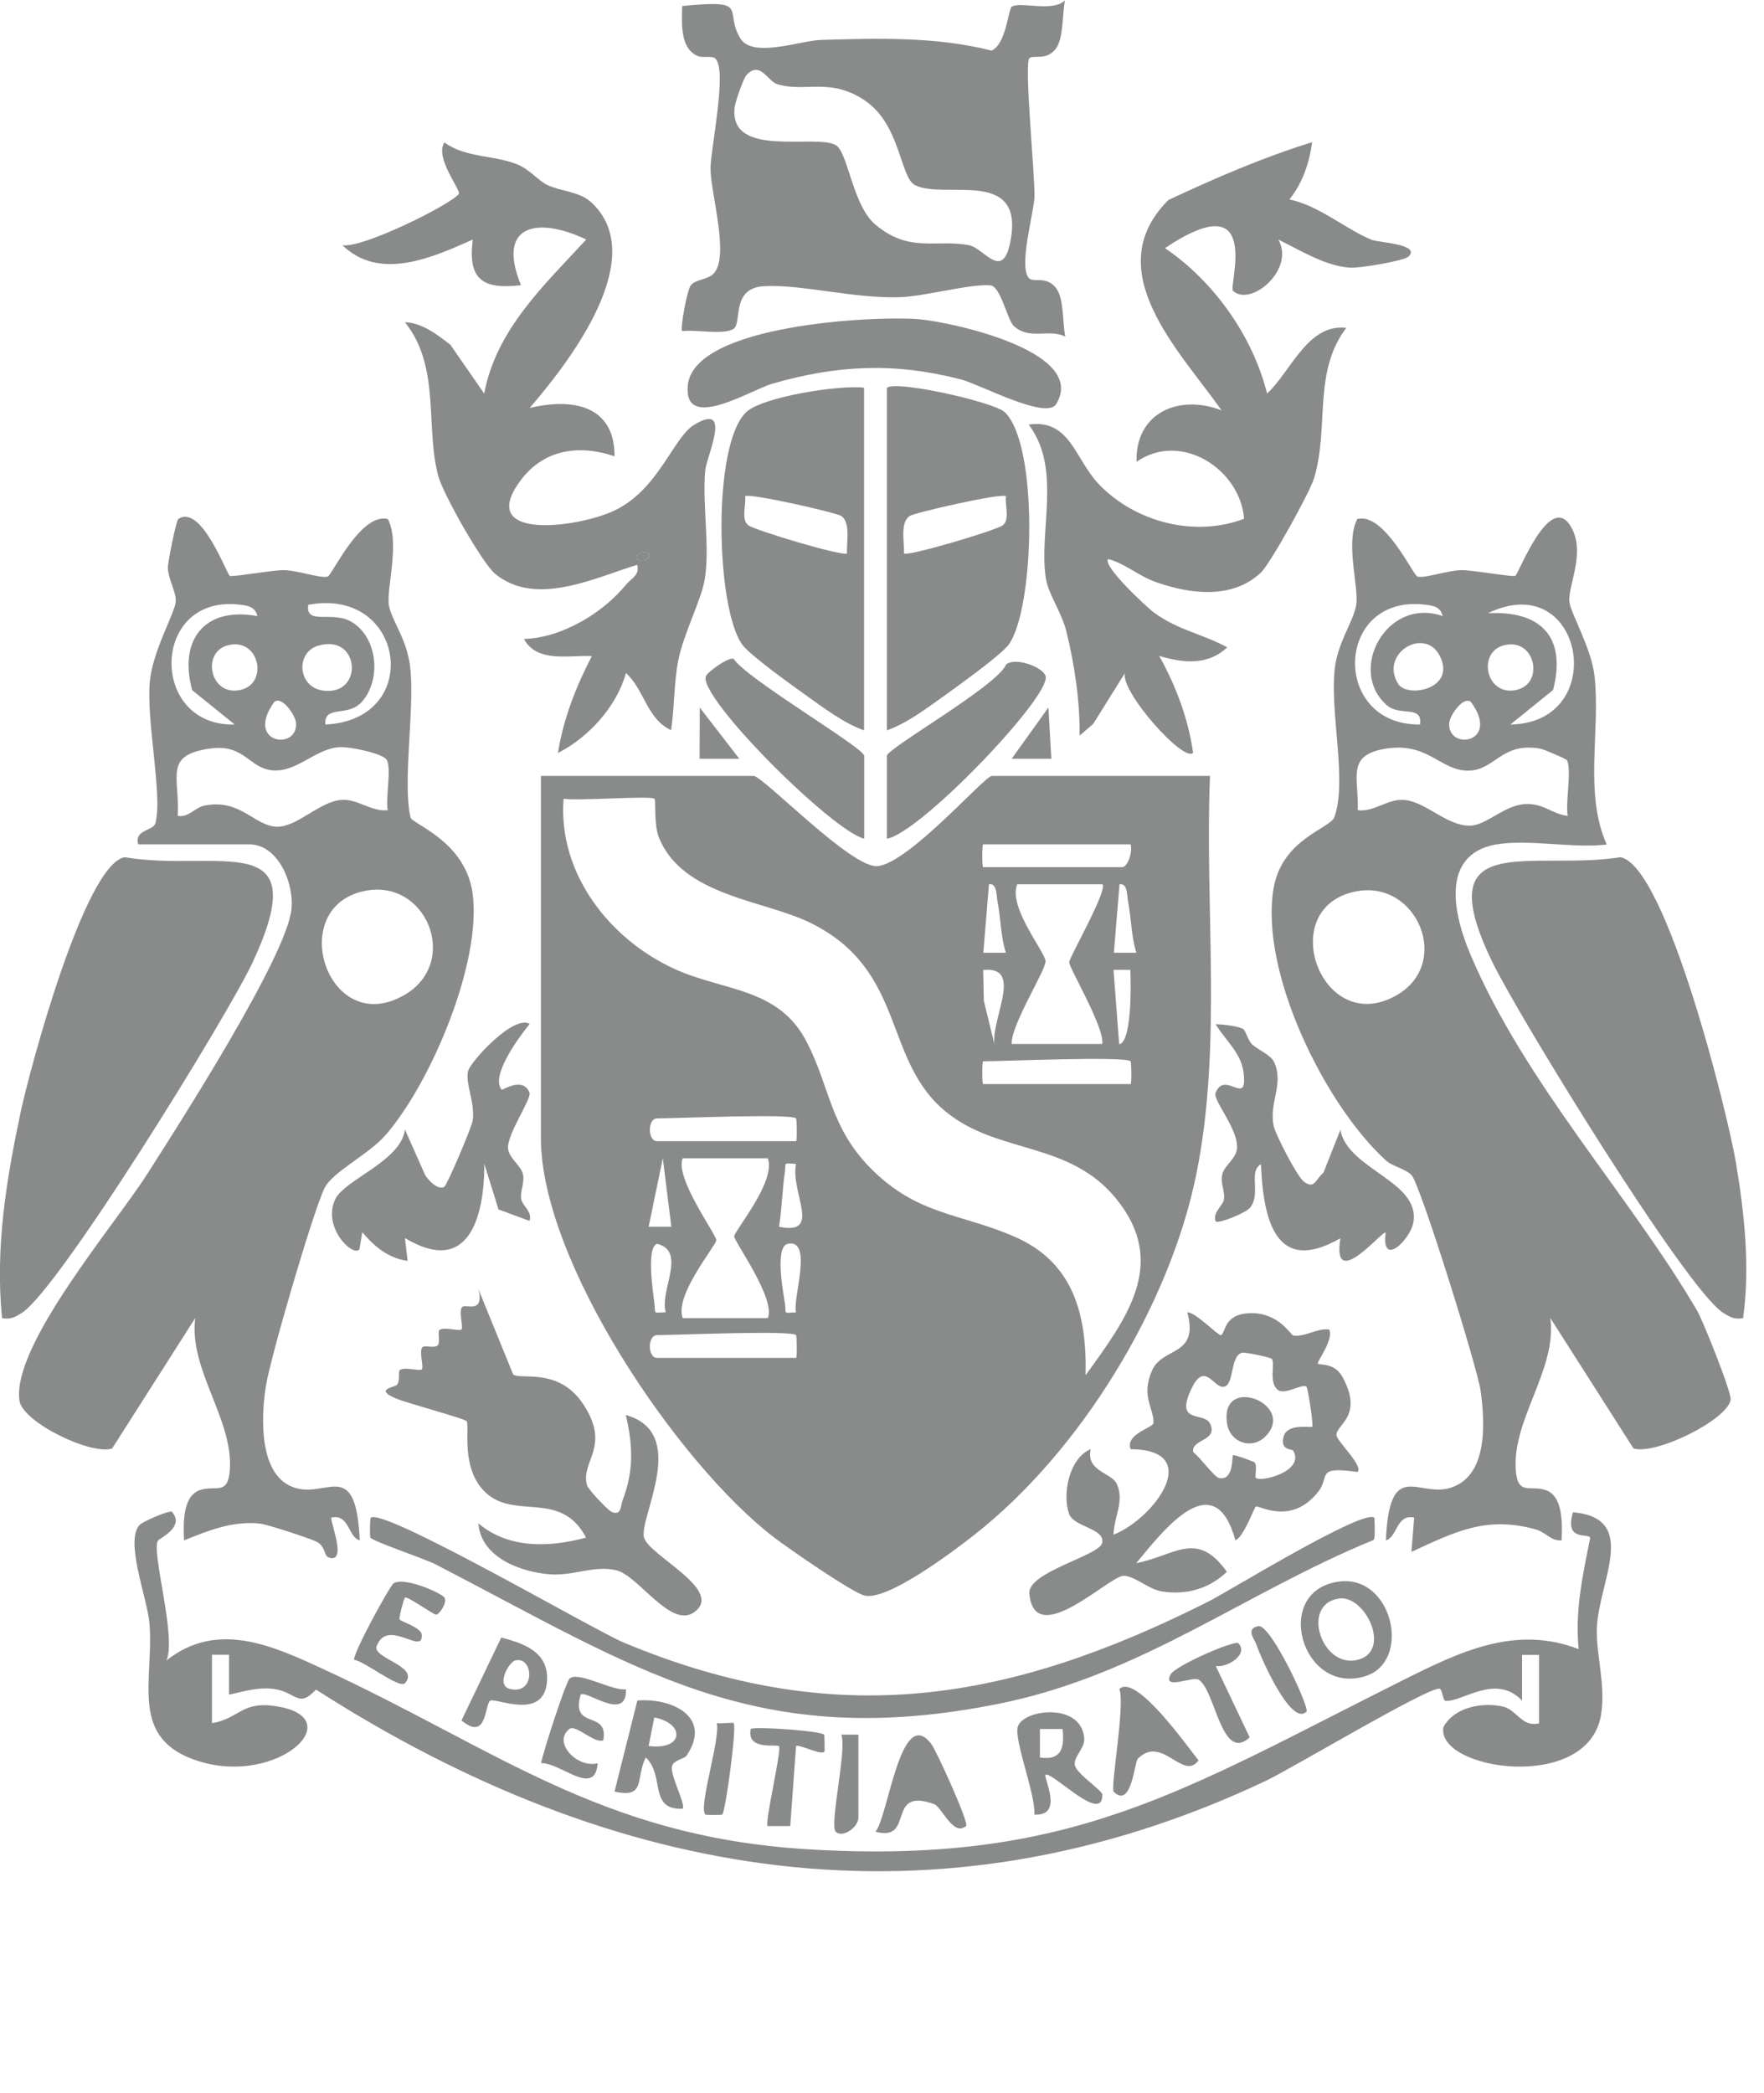 <?xml version="1.0" encoding="UTF-8"?>
<svg data-bbox="-0.003 0.01 58.411 62.571" xmlns="http://www.w3.org/2000/svg" viewBox="0 0 59 70" height="70" width="59" data-type="color">
    <g>
        <g clip-path="url(#ec1b571d-457d-4a11-8a4b-01bd4c6e2b36)">
            <path fill="#898A8A" d="M40.47 25.95c-.182 4.393.422 9.05-.467 13.368-.89 4.318-3.82 9.187-7.41 12.009-.673.527-2.936 2.248-3.694 2.03-.439-.127-2.53-1.572-3.015-1.944-3.204-2.455-7.792-9.216-7.792-13.345V25.95h7.114c.313 0 3.271 3.097 4.144 3.017 1.06-.104 3.58-3.017 3.824-3.017h7.302zm-18.587.763c-.103-.11-2.588.08-3.033 0-.194 2.494 1.54 4.708 3.728 5.7 1.647.746 3.466.608 4.406 2.438.77 1.49.775 2.821 2.103 4.186 1.596 1.634 3.05 1.525 4.885 2.34 1.944.86 2.383 2.615 2.337 4.616 1.374-1.898 2.776-3.745 1.026-5.9-1.573-1.934-3.921-1.486-5.666-2.886-2.166-1.732-1.322-4.72-4.525-6.325-1.562-.786-4.31-.895-5.108-2.879-.17-.43-.097-1.239-.142-1.29zm15.931 1.525h-4.93c-.04 0-.04.763 0 .763h4.645c.2 0 .36-.54.285-.763m-4.172 3.625c-.177-.562-.166-1.153-.28-1.72-.04-.207-.011-.614-.285-.569l-.188 2.289h.758zm3.226-2.289h-2.844c-.32.752.934 2.266.946 2.57s-1.157 2.127-1.134 2.77h3.032c.074-.574-1.123-2.558-1.106-2.736.017-.19 1.317-2.449 1.106-2.61zm1.14 2.289c-.177-.562-.165-1.153-.28-1.72-.04-.207-.01-.614-.284-.569l-.189 2.289h.759zm-4.748 3.056c-.108-.86.986-2.626-.376-2.477l.022 1.026.354 1.457zm4.554-2.483h-.57l.188 2.483c.268-.017.337-.866.354-1.072.04-.47.034-.94.022-1.41zm0 3.057c-.17-.178-4.258 0-4.93 0-.04 0-.04.762 0 .762h4.93c.04 0 .029-.734 0-.762m-11.19 1.91c-.159-.167-4 0-4.645 0-.325 0-.325.762 0 .762h4.646c.04 0 .028-.734 0-.763m-4.171 3.624-.285-2.288-.474 2.288zm3.226-2.288h-2.845c-.279.653 1.152 2.592 1.123 2.74-.04.225-1.408 1.842-1.123 2.605h2.845c.279-.654-1.152-2.593-1.123-2.742.04-.223 1.408-1.84 1.123-2.603m.946.189c-.473-.034-.325-.046-.376.287-.086.573-.097 1.227-.194 1.812 1.46.304.37-1.153.57-2.1m-4.36 4.96c-.212-.728.712-2.024-.28-2.288-.382.08-.142 1.629-.097 2.002.046.344-.074.31.376.287m4.36 0c-.131-.407.593-2.477-.28-2.288-.438.098-.148 1.635-.09 2.002.05.332-.098.32.376.287zm0 .763c-.16-.166-4.001 0-4.646 0-.325 0-.325.763 0 .763h4.646c.04 0 .028-.734 0-.763" data-color="1"/>
            <path fill="#898A8A" d="M50.052 28.238c-1.944.344-1.402 2.449-.855 3.722 1.841 4.313 5.29 7.994 7.558 11.86.206.35 1.175 2.775 1.129 2.999-.131.677-2.502 1.847-3.249 1.623l-2.782-4.364c.228 1.714-1.26 3.36-1.157 5.058.057.917.49.51 1.02.705.576.212.536 1.164.514 1.675-.36.029-.508-.264-.867-.367-1.647-.459-2.685.074-4.155.751l.091-1.147c-.599-.126-.553.648-.946.763.12-2.753 1.071-1.44 2.132-1.75 1.288-.372 1.185-2.173 1.037-3.257-.103-.75-2.03-6.939-2.314-7.214-.24-.224-.633-.287-.85-.482-2.04-1.852-4.235-6.308-3.761-9.1.279-1.658 1.898-2.002 2.034-2.387.428-1.198-.142-3.446.006-4.909.091-.912.599-1.571.718-2.15.12-.58-.376-2.082.04-2.908.906-.24 1.875 1.898 2.018 1.927.28.057 1.015-.218 1.482-.218.399 0 1.721.241 1.79.19.114-.086 1.123-2.753 1.818-1.704.582.872-.074 2.025-.011 2.58.04.374.747 1.56.843 2.501.194 1.858-.359 3.9.405 5.609-1.117.138-2.639-.19-3.7 0zm-1.801-7.633c-.069-.338-.376-.361-.661-.39-2.959-.287-3.056 4.049-.097 4.015.097-.654-.656-.276-1.083-.625-1.374-1.142-.046-3.665 1.847-3zm2.274 3.625c3.352-.058 2.446-5.276-.758-3.722 1.75-.092 2.64.774 2.178 2.569l-1.42 1.147zm-3.762-1.36c.302.488 1.95.178 1.397-.929-.502-1.003-2.03-.091-1.397.93m3.517-1.284c-.895.252-.559 1.766.49 1.474.895-.253.559-1.767-.49-1.474m-1.083 1.887c-.256-.201-.707.453-.724.7-.074.951 1.739.687.724-.7m3.192 1.938c-.023-.04-.747-.35-.866-.373-1.311-.235-1.522.734-2.417.734-.952 0-1.345-.98-2.799-.728-1.294.224-.85.986-.895 2.053.565.063 1.004-.396 1.568-.344.718.069 1.402.86 2.172.86.564 0 1.15-.688 1.864-.723.627-.028.872.327 1.419.396-.086-.436.148-1.583-.034-1.875zm-7.034 4.399c-2.747.533-1.162 4.926 1.363 3.47 1.852-1.068.678-3.866-1.363-3.47" data-color="1"/>
            <path fill="#898A8A" d="M4.623 28.238c-.137-.504.501-.441.575-.705.246-.94-.307-3.39-.188-4.731.092-1.021.821-2.26.867-2.673.034-.304-.257-.757-.262-1.147 0-.2.279-1.577.347-1.623.758-.527 1.613 1.818 1.722 1.898.074.052 1.39-.189 1.79-.189.473 0 1.202.275 1.482.218.142-.029 1.105-2.162 2.017-1.927.422.809-.074 2.392.04 2.914.12.556.627 1.13.718 2.144.126 1.36-.268 3.803 0 4.92.057.23 1.83.78 2.075 2.536.32 2.305-1.402 6.365-2.918 8.097-.57.648-1.773 1.227-2.035 1.767-.382.785-1.813 5.677-1.96 6.618-.16 1.015-.263 3.05 1.002 3.412 1.072.31 2.012-1.004 2.138 1.749-.393-.11-.348-.89-.946-.763-.075.075.558 1.554-.092 1.336-.17-.057-.096-.378-.416-.533-.233-.115-1.636-.573-1.886-.602-.907-.098-1.733.235-2.537.562-.023-.51-.063-1.463.513-1.675.53-.195.963.212 1.02-.705.103-1.698-1.385-3.344-1.157-5.058l-2.781 4.364c-.701.235-3.004-.877-3.101-1.606-.257-1.84 3.192-5.878 4.258-7.547s4.668-7.277 4.84-8.877c.096-.878-.451-2.174-1.409-2.174zm3.984-7.633c-.068-.338-.376-.361-.661-.39-2.913-.28-2.947 4.09-.097 4.015l-1.42-1.147c-.467-1.692.428-2.805 2.178-2.478m2.274 3.625c3.295-.144 2.68-4.617-.57-4.003-.102.694.793.195 1.431.562.878.499 1.032 1.92.365 2.678-.473.539-1.271.086-1.226.768zm-3.277-2.644c-.895.252-.559 1.766.49 1.474.895-.253.559-1.767-.49-1.474m3.032.011c-.758.23-.678 1.377.16 1.497 1.385.2 1.254-1.927-.16-1.497m-1.459 1.876c-1.015 1.393.798 1.651.724.7-.017-.247-.467-.907-.724-.7m3.756 1.938c-.13-.218-1.254-.447-1.578-.424-.833.057-1.426.86-2.263.774-.764-.08-.924-.883-2.052-.729-1.58.218-1.026.935-1.095 2.254.365.063.576-.28.895-.344 1.203-.24 1.67.688 2.423.706.666.017 1.408-.826 2.137-.895.559-.052 1.003.401 1.568.344-.08-.407.136-1.405-.035-1.686m-.775 4.393c-2.622.585-1.185 4.943 1.363 3.475 1.898-1.095.735-3.945-1.363-3.475" data-color="1"/>
            <path fill="#898A8A" d="M19.74 6.733c2.063 1.84-.73 5.408-2.024 6.91 1.42-.338 2.844-.097 2.838 1.617-1.162-.395-2.337-.246-3.117.775-1.59 2.081 1.909 1.617 3.117 1.038 1.471-.7 1.967-2.443 2.657-2.862 1.31-.797.421 1.038.376 1.525-.103 1.136.16 2.53-.012 3.619-.108.694-.706 1.812-.889 2.73-.142.7-.13 1.605-.24 2.334-.809-.367-.905-1.376-1.51-1.91-.313 1.124-1.248 2.15-2.274 2.673.177-1.136.61-2.237 1.134-3.24-.764-.04-1.83.24-2.274-.574 1.248-.029 2.633-.855 3.414-1.812.177-.218.462-.304.377-.666-1.42.43-3.392 1.423-4.754.299-.434-.362-1.733-2.661-1.893-3.246-.456-1.64.086-3.665-1.123-5.167.57.017 1.089.418 1.522.757l1.129 1.628c.405-2.144 2.006-3.624 3.414-5.15-1.619-.774-3.02-.51-2.183 1.526-1.288.155-1.784-.195-1.613-1.525-1.328.59-3.107 1.405-4.36.189.666.114 3.63-1.36 3.893-1.715.085-.12-.821-1.221-.48-1.72.719.516 1.642.418 2.412.722.45.178.69.528 1.02.694.428.212 1.06.218 1.442.556zm1.954 11.779c-.267-.138-.507.12-.376.19.268.137.508-.121.376-.19" data-color="1"/>
            <path fill="#898A8A" d="M58.3 44.084c-.296.051-.439-.035-.672-.184-1.249-.803-6.84-9.927-7.707-11.71-2.194-4.514 1.271-3.046 4.28-3.522 1.534.293 3.597 8.631 3.86 10.214.285 1.709.478 3.492.24 5.196z" data-color="1"/>
            <path fill="#898A8A" d="M.068 44.078c-.233-2.357.143-4.617.627-6.905.297-1.382 2.127-8.252 3.472-8.505 3.1.528 6.424-1.078 4.28 3.522C7.621 33.956 1.995 43.086.741 43.9c-.234.15-.376.235-.673.184z" data-color="1"/>
            <path fill="#898A8A" d="M5.757 50.57c.433.498-.422.877-.473.952-.234.355.627 3.223.285 4.008 1.71-1.348 3.551-.493 5.284.31 5.723 2.644 9.228 5.557 16.046 5.999 8.886.567 12.62-1.945 20.018-5.644 1.892-.946 3.762-1.863 5.883-1.043-.126-1.285.136-2.472.387-3.717-.034-.183-.878.144-.575-.86 2.245.201.837 2.34.797 3.911-.022.855.297 1.87.143 2.85-.416 2.65-5.546 1.859-5.273.42.37-.666 1.277-.827 1.961-.689.496.098.65.711 1.237.568v-2.288h-.57v1.525c-.883-.917-1.983.046-2.553.012-.103-.006-.109-.39-.206-.408-.393-.057-4.953 2.679-5.842 3.097-11.013 5.196-21.763 3.332-31.738-3.068-.616.665-.656.046-1.488-.029-.513-.045-.94.098-1.42.201v-1.336h-.57v2.288c.947-.16.976-.757 2.173-.562 2.45.396.04 2.65-2.594 1.841-2.394-.734-1.51-2.69-1.67-4.617-.068-.831-.838-2.764-.325-3.297.108-.109 1.015-.51 1.089-.43z" data-color="1"/>
            <path fill="#898A8A" d="M28.9 12.972v11.453c-.679-.236-1.369-.763-1.956-1.182-.444-.315-1.87-1.336-2.12-1.686-.878-1.221-1.015-6.687.136-7.776.542-.51 3.136-.918 3.94-.815zm-.57 5.534c-.023-.372.13-1.003-.183-1.244-.148-.115-3.118-.786-3.226-.666.045.264-.149.792.114.976.228.166 3.18 1.055 3.3.934z" data-color="1"/>
            <path fill="#898A8A" d="M29.663 12.972c.268-.27 3.568.47 3.939.809 1.14 1.072 1.009 6.56.137 7.776-.251.344-1.676 1.365-2.12 1.686-.588.419-1.278.946-1.956 1.182zm3.979 3.624c-.114-.12-3.078.551-3.227.666-.319.24-.16.872-.182 1.244.12.12 3.072-.768 3.3-.934.263-.19.063-.712.114-.976z" data-color="1"/>
            <path fill="#898A8A" d="M40.847 44.651c.16-.126.096-.745 1.048-.734.884.012 1.277.728 1.357.746.393.063.798-.253 1.203-.201.17.327-.422 1.09-.377 1.141.057.063.553-.04.816.436.724 1.308-.188 1.589-.194 1.95 0 .206.929 1.05.7 1.239-1.424-.201-.9.149-1.316.67-.912 1.142-1.983.425-2.08.488-.069.046-.394 1.004-.684 1.13-.696-2.546-2.377-.379-3.318.763 1.3-.253 2.024-1.125 3.033.286-.587.568-1.357.786-2.166.66-.474-.075-.958-.556-1.311-.522-.508.051-2.964 2.483-3.13.59-.062-.716 2.337-1.267 2.434-1.685.12-.494-.952-.534-1.106-.981-.233-.665.006-1.864.724-2.162-.165.734.673.78.861 1.141.29.574-.091 1.141-.097 1.72 1.38-.55 3.044-2.844.57-2.861-.182-.516.752-.711.764-.872.034-.47-.428-.877-.051-1.749.353-.82 1.584-.459 1.185-1.956.285-.005 1.06.82 1.135.763m1.687.792c-.034-.04-.89-.235-.998-.201-.399.12-.25 1.06-.593 1.135-.341.075-.638-.871-1.082.046-.599 1.228.416.774.615 1.193.274.59-.661.51-.564.952.205.144.707.832.855.86.501.115.433-.716.473-.762.023-.03.695.212.718.24.108.115 0 .47.046.517.16.16 1.641-.213 1.254-.9-.046-.087-.473.01-.314-.523.177-.407.9-.24.946-.286s-.142-1.29-.193-1.337c-.132-.12-.719.287-.952.11-.325-.247-.086-.89-.206-1.039z" data-color="1"/>
            <path fill="#898A8A" d="M17.163 45.965c.245.2 1.51-.253 2.337.986.952 1.428-.086 1.91.131 2.712.04.155.701.844.826.9.331.139.297-.194.365-.383.382-.992.348-1.841.109-2.856 2.12.585.467 3.372.604 4.077.12.608 2.724 1.772 1.681 2.518-.786.562-1.864-1.233-2.61-1.405-.747-.172-1.414.195-2.212.137-.975-.074-2.308-.562-2.394-1.703 1.026.86 2.377.803 3.602.476-.82-1.56-2.285-.642-3.266-1.428s-.61-2.323-.73-2.466c-.08-.097-1.983-.596-2.37-.763-.747-.32-.018-.36.05-.464.103-.15.03-.424.08-.476.137-.132.668.04.742-.029s-.103-.62.022-.745c.069-.07.405.046.508-.058.102-.103-.012-.441.057-.51.125-.126.672.046.74-.023.07-.069-.102-.625.024-.751.114-.115.74.246.547-.585z" data-color="1"/>
            <path fill="#898A8A" d="M45.97 50.759s.035.67-.022.74c-4.338 1.777-7.758 4.507-12.489 5.47-8.185 1.664-12.17-1.18-18.901-4.656-.342-.178-2.138-.78-2.172-.895-.023-.091-.011-.63.012-.653.359-.396 7.472 3.756 8.464 4.169 7.137 2.982 12.94 1.973 19.608-1.4.599-.303 5.193-3.12 5.495-2.77z" data-color="1"/>
            <path fill="#898A8A" d="M35.323 13.517c-.33.539-2.576-.677-3.197-.832-2.212-.567-4.116-.481-6.305.15-.724.212-2.97 1.634-2.816.051.2-2.03 6.214-2.328 7.701-2.213 1.049.085 5.712 1.066 4.617 2.844" data-color="1"/>
            <path fill="#898A8A" d="M41.56 34.397c.124.08.17.402.324.534.234.206.633.355.741.608.313.74-.177 1.319-.029 2.104.052.281.787 1.698 1.004 1.864.364.293.399-.063.667-.292l.564-1.428c.24 1.33 2.69 1.714 2.44 3.102-.109.585-1.084 1.526-.924.333-.091-.103-1.812 2.036-1.516.19-2.183 1.26-2.582-.66-2.656-2.478-.433.252.011.969-.36 1.45-.13.173-1.06.557-1.157.46-.102-.322.246-.505.28-.74.04-.27-.131-.54-.057-.832s.456-.522.49-.843c.074-.648-.815-1.629-.713-1.881.28-.7.935.264.952-.384.023-.872-.53-1.233-.952-1.91.217 0 .753.063.895.15z" data-color="1"/>
            <path fill="#898A8A" d="M16.764 36.445c.034.04.718-.465.946.097.08.2-.764 1.4-.718 1.875.028.304.422.557.496.843.074.287-.097.563-.057.832.034.235.382.419.28.74l-1.038-.384-.473-1.52c0 1.812-.542 3.75-2.657 2.477l.091.763c-.644-.086-1.111-.476-1.516-.958l-.097.574c-.228.264-1.248-.746-.809-1.675.313-.66 2.212-1.284 2.331-2.334l.673 1.514c.103.19.462.54.65.396.097-.075.917-1.996.946-2.214.08-.613-.262-1.25-.154-1.657.08-.304 1.516-1.893 2.058-1.571-.325.401-1.323 1.726-.94 2.196z" data-color="1"/>
            <path fill="#898A8A" d="M29.663 28.049v-2.77c0-.252 3.682-2.328 3.99-3.057.308-.258 1.254.092 1.322.402.149.688-4.183 5.224-5.306 5.425z" data-color="1"/>
            <path fill="#898A8A" d="M28.9 28.049c-1.1-.293-5.484-4.668-5.296-5.42.04-.149.752-.659.935-.596.41.66 4.366 2.976 4.366 3.246v2.77z" data-color="1"/>
            <path fill="#898A8A" d="M44.791 52.892c1.796-.23 2.445 2.69.86 3.171-2.125.643-3.112-2.878-.86-3.17m-.006.568c-1.31.183-.564 2.414.673 2.036 1.083-.327.194-2.162-.673-2.036" data-color="1"/>
            <path fill="#898A8A" d="M34.97 59.35c-.086.086.633 1.399-.376 1.336.057-.637-.684-2.495-.553-2.936.17-.585 2.132-.838 2.223.39.022.338-.365.613-.314.894s.912.843.918.98c.028 1.01-1.647-.745-1.893-.664zm.57-1.526h-.758v.952c.718.115.826-.327.758-.952" data-color="1"/>
            <path fill="#898A8A" d="M22.96 58.719c-.074.109-.433.137-.485.355-.068.293.48 1.296.354 1.417-1.146.046-.582-1.118-1.232-1.715-.347.705.012 1.376-1.043 1.141l.764-3.045c1.163-.097 2.52.556 1.642 1.847m-1.266-.327c1.186.155 1.226-.763.189-.952z" data-color="1"/>
            <path fill="#898A8A" d="M38.054 58.822c-.109.109-.211 1.686-.804 1.101-.12-.12.393-2.936.188-3.435.547-.54 2.291 1.944 2.65 2.386-.524.71-1.22-.878-2.035-.052" data-color="1"/>
            <path fill="#898A8A" d="M32.314 61.064c-.422.385-.816-.636-1.072-.728-1.63-.59-.627 1.285-1.96.923.427-.499.843-4.29 1.869-2.93.17.223 1.27 2.643 1.163 2.741z" data-color="1"/>
            <path fill="#898A8A" d="M20.936 56.488c.046 1.141-1.356 0-1.516.19-.342 1.198.946.492.758 1.525-.302.12-.918-.545-1.134-.379-.57.436.25 1.32.946 1.147-.091 1.153-1.22-.017-1.892-.006.074-.401.838-2.752.963-2.838.32-.23 1.436.441 1.881.367z" data-color="1"/>
            <path fill="#898A8A" d="M14.866 53.437c.102.143-.16.556-.28.562-.097 0-.963-.63-1.043-.568-.028.023-.216.677-.176.734.045.063.723.27.74.505.052.717-1.145-.58-1.51.384-.154.407 1.465.671.946 1.239-.182.2-1.362-.746-1.693-.78-.096-.132 1.192-2.489 1.317-2.563.36-.224 1.596.326 1.71.487z" data-color="1"/>
            <path fill="#898A8A" d="M16.393 56.878c-.188.138-.097 1.376-.957.66l1.328-2.77c.78.194 1.585.493 1.533 1.433-.074 1.382-1.738.556-1.904.677m.844-1.348c-.21.046-.661.832-.188.952.866.224.81-1.095.188-.952" data-color="1"/>
            <path fill="#898A8A" d="M27.571 58.02s.023.544 0 .567c-.114.12-.872-.27-.946-.19l-.194 2.673h-.758c-.103-.098.485-2.586.382-2.672-.091-.075-1.089.154-.946-.574.108-.092 2.354.058 2.462.195" data-color="1"/>
            <path fill="#898A8A" d="M41.422 54.957c.348.378-.382.825-.758.762l1.134 2.386c-.946.866-1.14-1.571-1.704-1.927-.205-.132-1.214.367-.946-.172.148-.298 2.166-1.17 2.274-1.05" data-color="1"/>
            <path fill="#898A8A" d="M28.711 58.013v2.77c0 .333-.536.7-.758.476s.376-2.712.188-3.246z" data-color="1"/>
            <path fill="#898A8A" d="M43.697 57.245c-.525.516-1.556-1.887-1.67-2.231-.063-.184-.382-.55.062-.63.416-.075 1.727 2.746 1.608 2.86" data-color="1"/>
            <path fill="#898A8A" d="M24.539 57.63c.108.108-.268 2.947-.382 3.056-.023.017-.547.017-.564 0-.246-.235.507-2.535.381-3.057.154.023.53-.034.57 0z" data-color="1"/>
            <path fill="#898A8A" d="M35.164 25.377h-1.328l1.23-1.715z" data-color="1"/>
            <path fill="#898A8A" d="M24.727 25.377h-1.328l.005-1.715z" data-color="1"/>
            <path fill="#898A8A" d="M34.434 1.938c-.194.16.188 3.929.165 4.651-.022.545-.558 2.403-.165 2.73.148.126.593-.097.9.333.257.355.2 1.152.297 1.605-.553-.275-1.208.132-1.727-.36-.217-.207-.433-1.326-.781-1.354-.655-.058-2.166.361-2.992.395-1.557.058-3.307-.435-4.572-.367-1.123.058-.73 1.222-1.02 1.423-.325.223-1.283.017-1.722.08-.074-.075.16-1.36.285-1.526.154-.206.547-.189.753-.384.57-.556-.091-2.707-.091-3.527 0-.642.58-3.337.153-3.687-.108-.092-.416-.006-.575-.075-.61-.252-.536-1.124-.525-1.674 2.337-.23 1.363.143 1.95 1.09.41.665 2.018.062 2.69.045 1.893-.057 3.865-.114 5.706.356.49-.207.559-1.388.678-1.468C34.11.04 35.226.419 35.62.01c-.092.454-.046 1.256-.297 1.606-.308.43-.752.207-.9.333zm-9.473.585c-.103.115-.365.878-.388 1.056-.217 1.743 2.73.883 3.386 1.278.41.247.553 2.025 1.334 2.667 1.145.946 1.995.465 3.117.677.52.097 1.18 1.319 1.414-.304.325-2.26-2.251-1.222-3.215-1.703-.513-.253-.473-2.042-1.715-2.856-1.152-.752-1.973-.241-2.896-.522-.33-.103-.576-.803-1.038-.298z" data-color="1"/>
            <path fill="#898A8A" d="M43.885 4.766c-.097.7-.32 1.353-.758 1.904.986.206 1.852.974 2.741 1.347.234.098 1.665.144 1.243.562-.143.144-1.636.396-1.96.373-.833-.057-1.665-.585-2.395-.94.57 1.009-.929 2.265-1.516 1.714-.16-.149 1.026-3.641-2.275-1.428 1.642 1.119 2.93 2.937 3.415 4.863.798-.734 1.356-2.35 2.65-2.196-1.128 1.48-.564 3.315-1.077 5.024-.142.476-1.47 2.873-1.784 3.165-.958.895-2.36.717-3.5.316-.604-.212-1.014-.614-1.602-.774-.216.217 1.311 1.634 1.534 1.794.81.591 1.613.706 2.445 1.159-.655.62-1.488.522-2.274.287.558 1.003.969 2.093 1.134 3.24-.308.344-2.445-2.053-2.28-2.667l-1.06 1.698-.456.395c.011-1.147-.166-2.357-.44-3.475-.159-.648-.603-1.244-.689-1.783-.25-1.583.547-3.66-.575-5.145 1.396-.195 1.533 1.153 2.365 2.013 1.214 1.256 3.203 1.767 4.84 1.136-.132-1.663-2.115-2.936-3.597-1.904-.046-1.646 1.425-2.271 2.844-1.72-1.408-1.996-4.133-4.68-1.778-7.037 1.59-.74 3.112-1.405 4.81-1.933z" data-color="1"/>
            <path fill="#898A8A" d="M21.694 18.512c.132.069-.108.327-.376.19-.13-.07.108-.328.376-.19" data-color="1"/>
            <path fill="#898A8A" d="M42.323 48.04c-.445.454-1.186.213-1.283-.435-.25-1.675 2.349-.637 1.283.436" data-color="1"/>
        </g>
        <defs fill="none">
            <clipPath id="ec1b571d-457d-4a11-8a4b-01bd4c6e2b36">
                <path fill="#ffffff" d="M58.408 0v69.575H0V0z"/>
            </clipPath>
        </defs>
    </g>
</svg>

